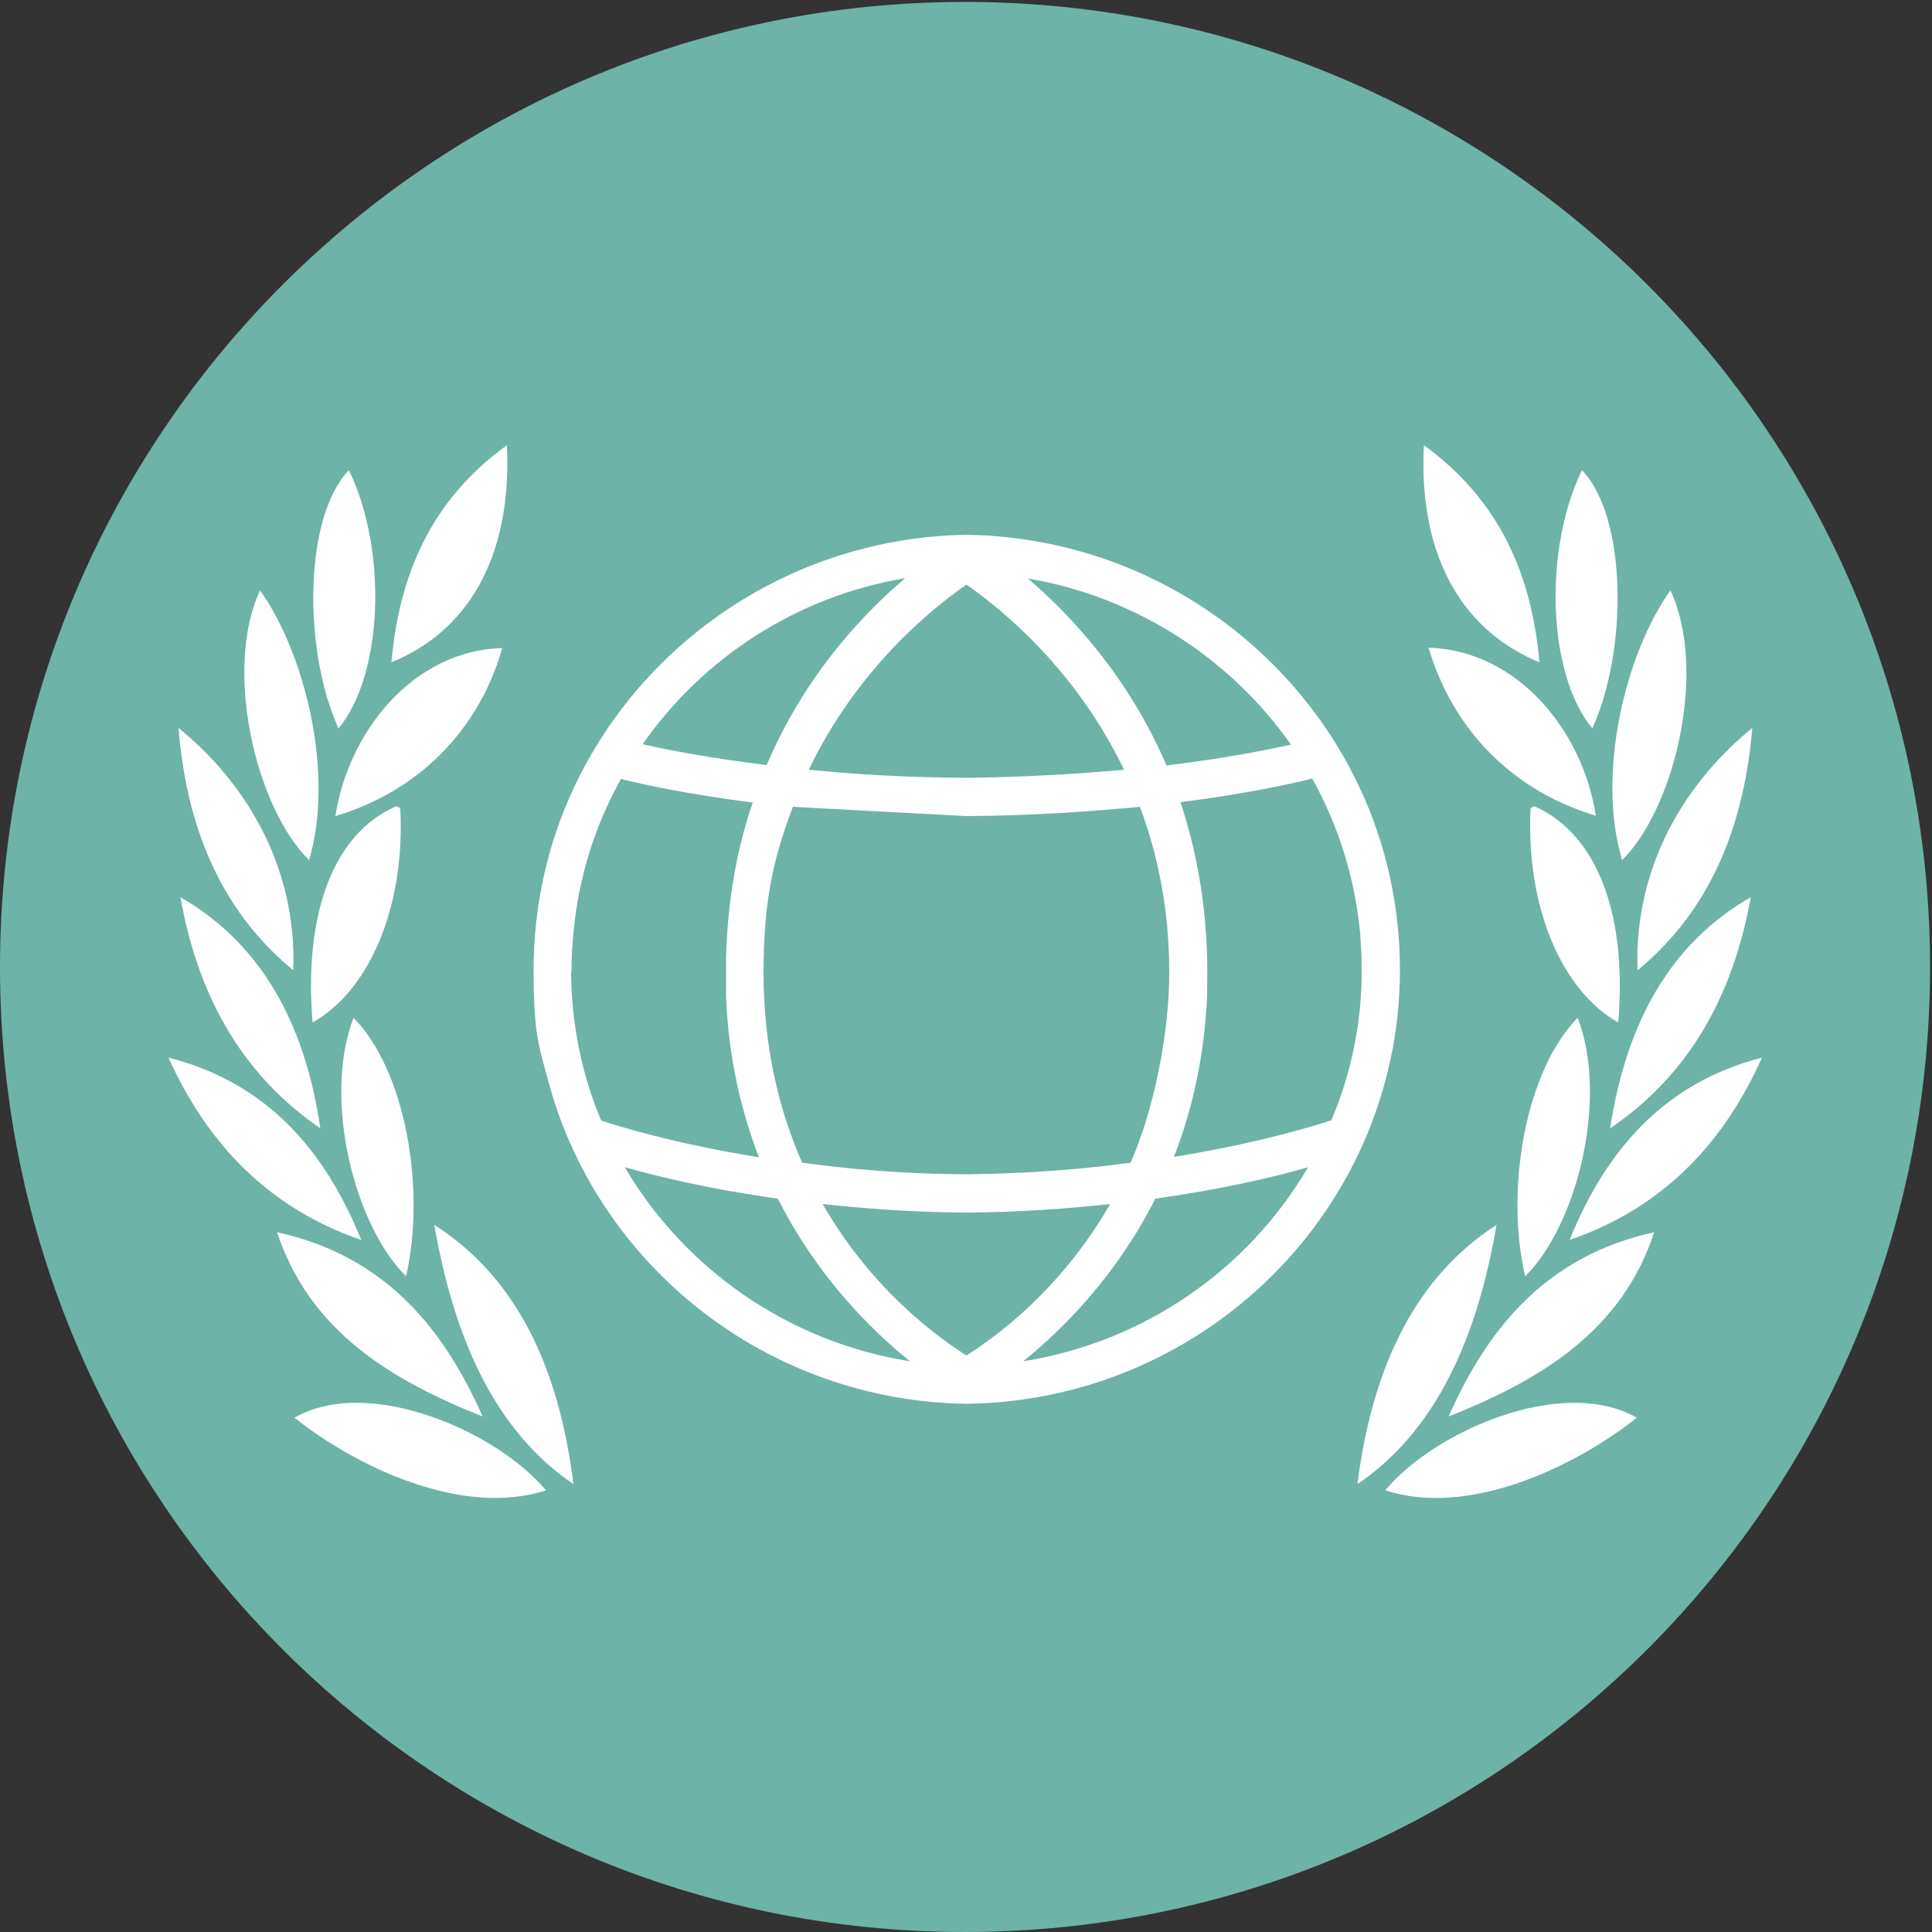 <?xml version="1.0" encoding="UTF-8"?>
<svg id="Layer_1" xmlns="http://www.w3.org/2000/svg" version="1.1" xmlns:xlink="http://www.w3.org/1999/xlink" viewBox="0 0 500 500">
  <rect x="0" y="0" width="500" height="500" fill="#333333" stroke="none"/>
  <!-- Generator: Adobe Illustrator 29.3.1, SVG Export Plug-In . SVG Version: 2.1.0 Build 151)  -->
  <defs>
    <style>
      .st0 {
        fill: #fff;
      }

      .st1 {
        fill: #6db3a7;
      }
    </style>
  </defs>
  <path class="st1" d="M499.5,250.3c0,137.9-111.9,249.7-249.8,249.7S0,388.2,0,250.3,111.8.5,249.7.5s249.8,111.8,249.8,249.8Z"/>
  <path class="st0" d="M313.4,202.5h0c-.5,0-.9,0-1.3,0,.4,0,.9,0,1.3,0Z"/>
  <path class="st0" d="M218.4,202.4h0c.4,0,.9,0,1.2,0h-1.2Z"/>
  <path class="st0" d="M351.9,203.9c-17.8-38-56.5-64.7-101.5-65.5h0c0,0-.2,0-.2,0,0,0-.1,0-.2,0h0c-45,.8-83.7,27.5-101.5,65.5-6.7,14.3-10.4,30.3-10.4,47s1.3,19.6,3.8,28.9c12.7,47.5,56.3,82.7,108.1,83.5h.4c51.9-.8,95.4-36.1,108.1-83.5,2.5-9.2,3.8-18.9,3.8-28.9,0-16.7-3.7-32.7-10.4-47ZM334.1,192.7c-6.7,1.5-17.5,3.6-32.2,5.4-10-23.2-24.9-39-35.9-48.4,28.1,4.8,52.4,20.7,68.1,43ZM249.9,211.2h.4c17-.1,32-1.2,44.7-2.4,4.6,12.2,7.6,26.5,7.6,42.8s-4.1,35.9-10,49.3c-12.3,1.7-26.4,2.8-41.8,3h-1.4c-15.4-.1-29.5-1.3-41.8-3-5.9-13.4-10-29.7-10-49.3s3-30.6,7.6-42.8M287.3,311.6c-12.5,21.8-29.1,34.1-37.2,39.2-8-5.1-24.7-17.4-37.2-39.2,11,1.2,23.2,2.1,36.4,2.2h1.6c13.2-.1,25.4-1,36.4-2.2ZM250.1,201.3c-15.4-.1-29-.9-40.8-2.1,12.4-25.8,31.4-41.4,40.8-47.9,9.4,6.5,28.4,22.1,40.8,47.9-11.8,1.1-25.5,1.9-40.8,2.1ZM234.3,149.6c-11.1,9.4-26,25.2-35.9,48.4-14.6-1.8-25.5-3.9-32.1-5.4,15.7-22.4,39.9-38.3,68.1-43ZM147.9,251.5c0-5.1.2-6.4.5-10,1.3-14.4,5.6-27.9,12.3-39.9,6.1,1.5,17.6,4,34.1,6.1-4,11.6-6.5,25.1-6.9,40.1,0,4.3,0,6.3,0,10,.6,15.8,3.9,29.7,8.5,41.7-21.7-3.5-36.3-8-40.8-9.5-5-11.8-7.7-24.8-7.8-38.4ZM161.8,302.1c8.8,2.5,22.2,5.7,39.5,8.1,10.1,20,23.9,33.8,34.2,42.1-31.5-5-58.3-23.9-73.8-50.2ZM264.8,352.3c10.3-8.3,24.1-22.1,34.2-42.1,17.2-2.4,30.8-5.6,39.5-8.1-15.4,26.3-42.2,45.2-73.7,50.2ZM344.6,289.9c-4.5,1.5-19.1,6-40.8,9.5,4.7-12,7.9-25.8,8.6-41.7,0-3.7.1-5.7,0-10-.4-15-3-28.4-6.9-40.1,16.5-2.1,28-4.6,34.1-6.1,6.7,12,11,25.5,12.4,39.9.2,3.6.4,4.9.4,10,0,13.6-2.8,26.6-7.8,38.4Z"/>
  <g>
    <g>
      <path class="st0" d="M90.3,121.7c-11.7,12-11.9,46.6-2.7,66.8,11.5-13.7,12.8-46,2.7-66.8Z"/>
      <path class="st0" d="M80,222.6c6.7-22.7-1.3-53.9-12.7-69.8-9.5,20.3-1.2,56.1,12.7,69.8Z"/>
      <path class="st0" d="M105.1,330.3c5.2-23-.3-53.4-13.6-66.9-8.1,21,.3,53.9,13.6,66.9Z"/>
      <path class="st0" d="M103.6,209.4c-.2-.4-.5-.7-1.2-.7-16.5,7.3-23.8,28.5-21.5,55.9,14.2-7.9,24-29.1,22.7-55.2Z"/>
      <path class="st0" d="M131.2,115.2c-16,11.6-27.5,28.6-29.9,56.2,19-7.7,31.3-26.3,29.9-56.2Z"/>
      <path class="st0" d="M130,167.7c-23.3.7-39.9,21.9-43.2,43.5,21.1-6.3,37-21.8,43.2-43.5Z"/>
      <path class="st0" d="M75.9,251.1c1-27.5-13-49.2-29.7-62.7,2.3,28.6,12.8,48.8,29.7,62.7Z"/>
      <path class="st0" d="M46.7,232.2c4.8,27.3,17.3,46.9,36.2,59.8-4.1-28.1-16-48.2-36.2-59.8Z"/>
      <path class="st0" d="M43.6,273.7c10.1,22.4,26,39,49.9,47.2-9.4-23.1-24.2-40.6-49.9-47.2Z"/>
      <path class="st0" d="M112.4,317c5.1,29.4,15.7,53.3,36,67.1-3.8-30.7-15-53.7-36-67.1Z"/>
      <path class="st0" d="M76.2,366.9c15.7,12.5,43.3,25.9,65.1,18.8-12.8-15.3-45.9-29.8-65.1-18.8Z"/>
      <path class="st0" d="M124.9,366.6c-10.3-23.4-25.8-41.7-53.2-47.7,8.4,25.4,29.1,38.1,53.2,47.7Z"/>
    </g>
    <g>
      <path class="st0" d="M419.8,222.6c13.8-13.7,22.1-49.5,12.5-69.8-11.4,15.9-19.3,47.1-12.5,69.8Z"/>
      <path class="st0" d="M453.5,188.4c-16.7,13.5-30.7,35.2-29.7,62.7,16.8-13.8,27.3-34.1,29.7-62.7Z"/>
      <path class="st0" d="M453.1,232.2c-20.3,11.6-32.1,31.7-36.4,59.8,19.1-12.9,31.5-32.5,36.4-59.8Z"/>
      <path class="st0" d="M409.4,121.7c-10.1,20.8-8.8,53.1,2.7,66.8,9.2-20.2,9-54.8-2.7-66.8Z"/>
      <path class="st0" d="M397.3,208.7c-.7,0-1.1.3-1.2.7-1.2,26,8.5,47.3,22.7,55.2,2.3-27.4-5.1-48.5-21.6-55.9Z"/>
      <path class="st0" d="M394.7,330.3c13.3-13,21.7-45.9,13.6-66.9-13.3,13.5-18.9,43.9-13.6,66.9Z"/>
      <path class="st0" d="M406.2,320.9c23.9-8.2,39.8-24.8,49.8-47.2-25.5,6.6-40.4,24.1-49.8,47.2Z"/>
      <path class="st0" d="M374.9,366.6c24.1-9.6,44.9-22.3,53.2-47.7-27.4,6-42.9,24.3-53.2,47.7Z"/>
      <path class="st0" d="M413,211.1c-3.3-21.6-19.9-42.7-43.3-43.5,6.4,21.6,22.1,37.2,43.3,43.5Z"/>
      <path class="st0" d="M358.5,385.7c21.8,7.1,49.4-6.3,65.1-18.8-19.3-11-52.4,3.5-65.1,18.8Z"/>
      <path class="st0" d="M398.4,171.4c-2.4-27.6-13.9-44.5-29.9-56.2-1.5,29.9,10.9,48.4,29.9,56.2Z"/>
      <path class="st0" d="M387.3,317c-20.8,13.4-32.1,36.4-36,67.1,20.3-13.8,31-37.7,36-67.1Z"/>
    </g>
  </g>
</svg>